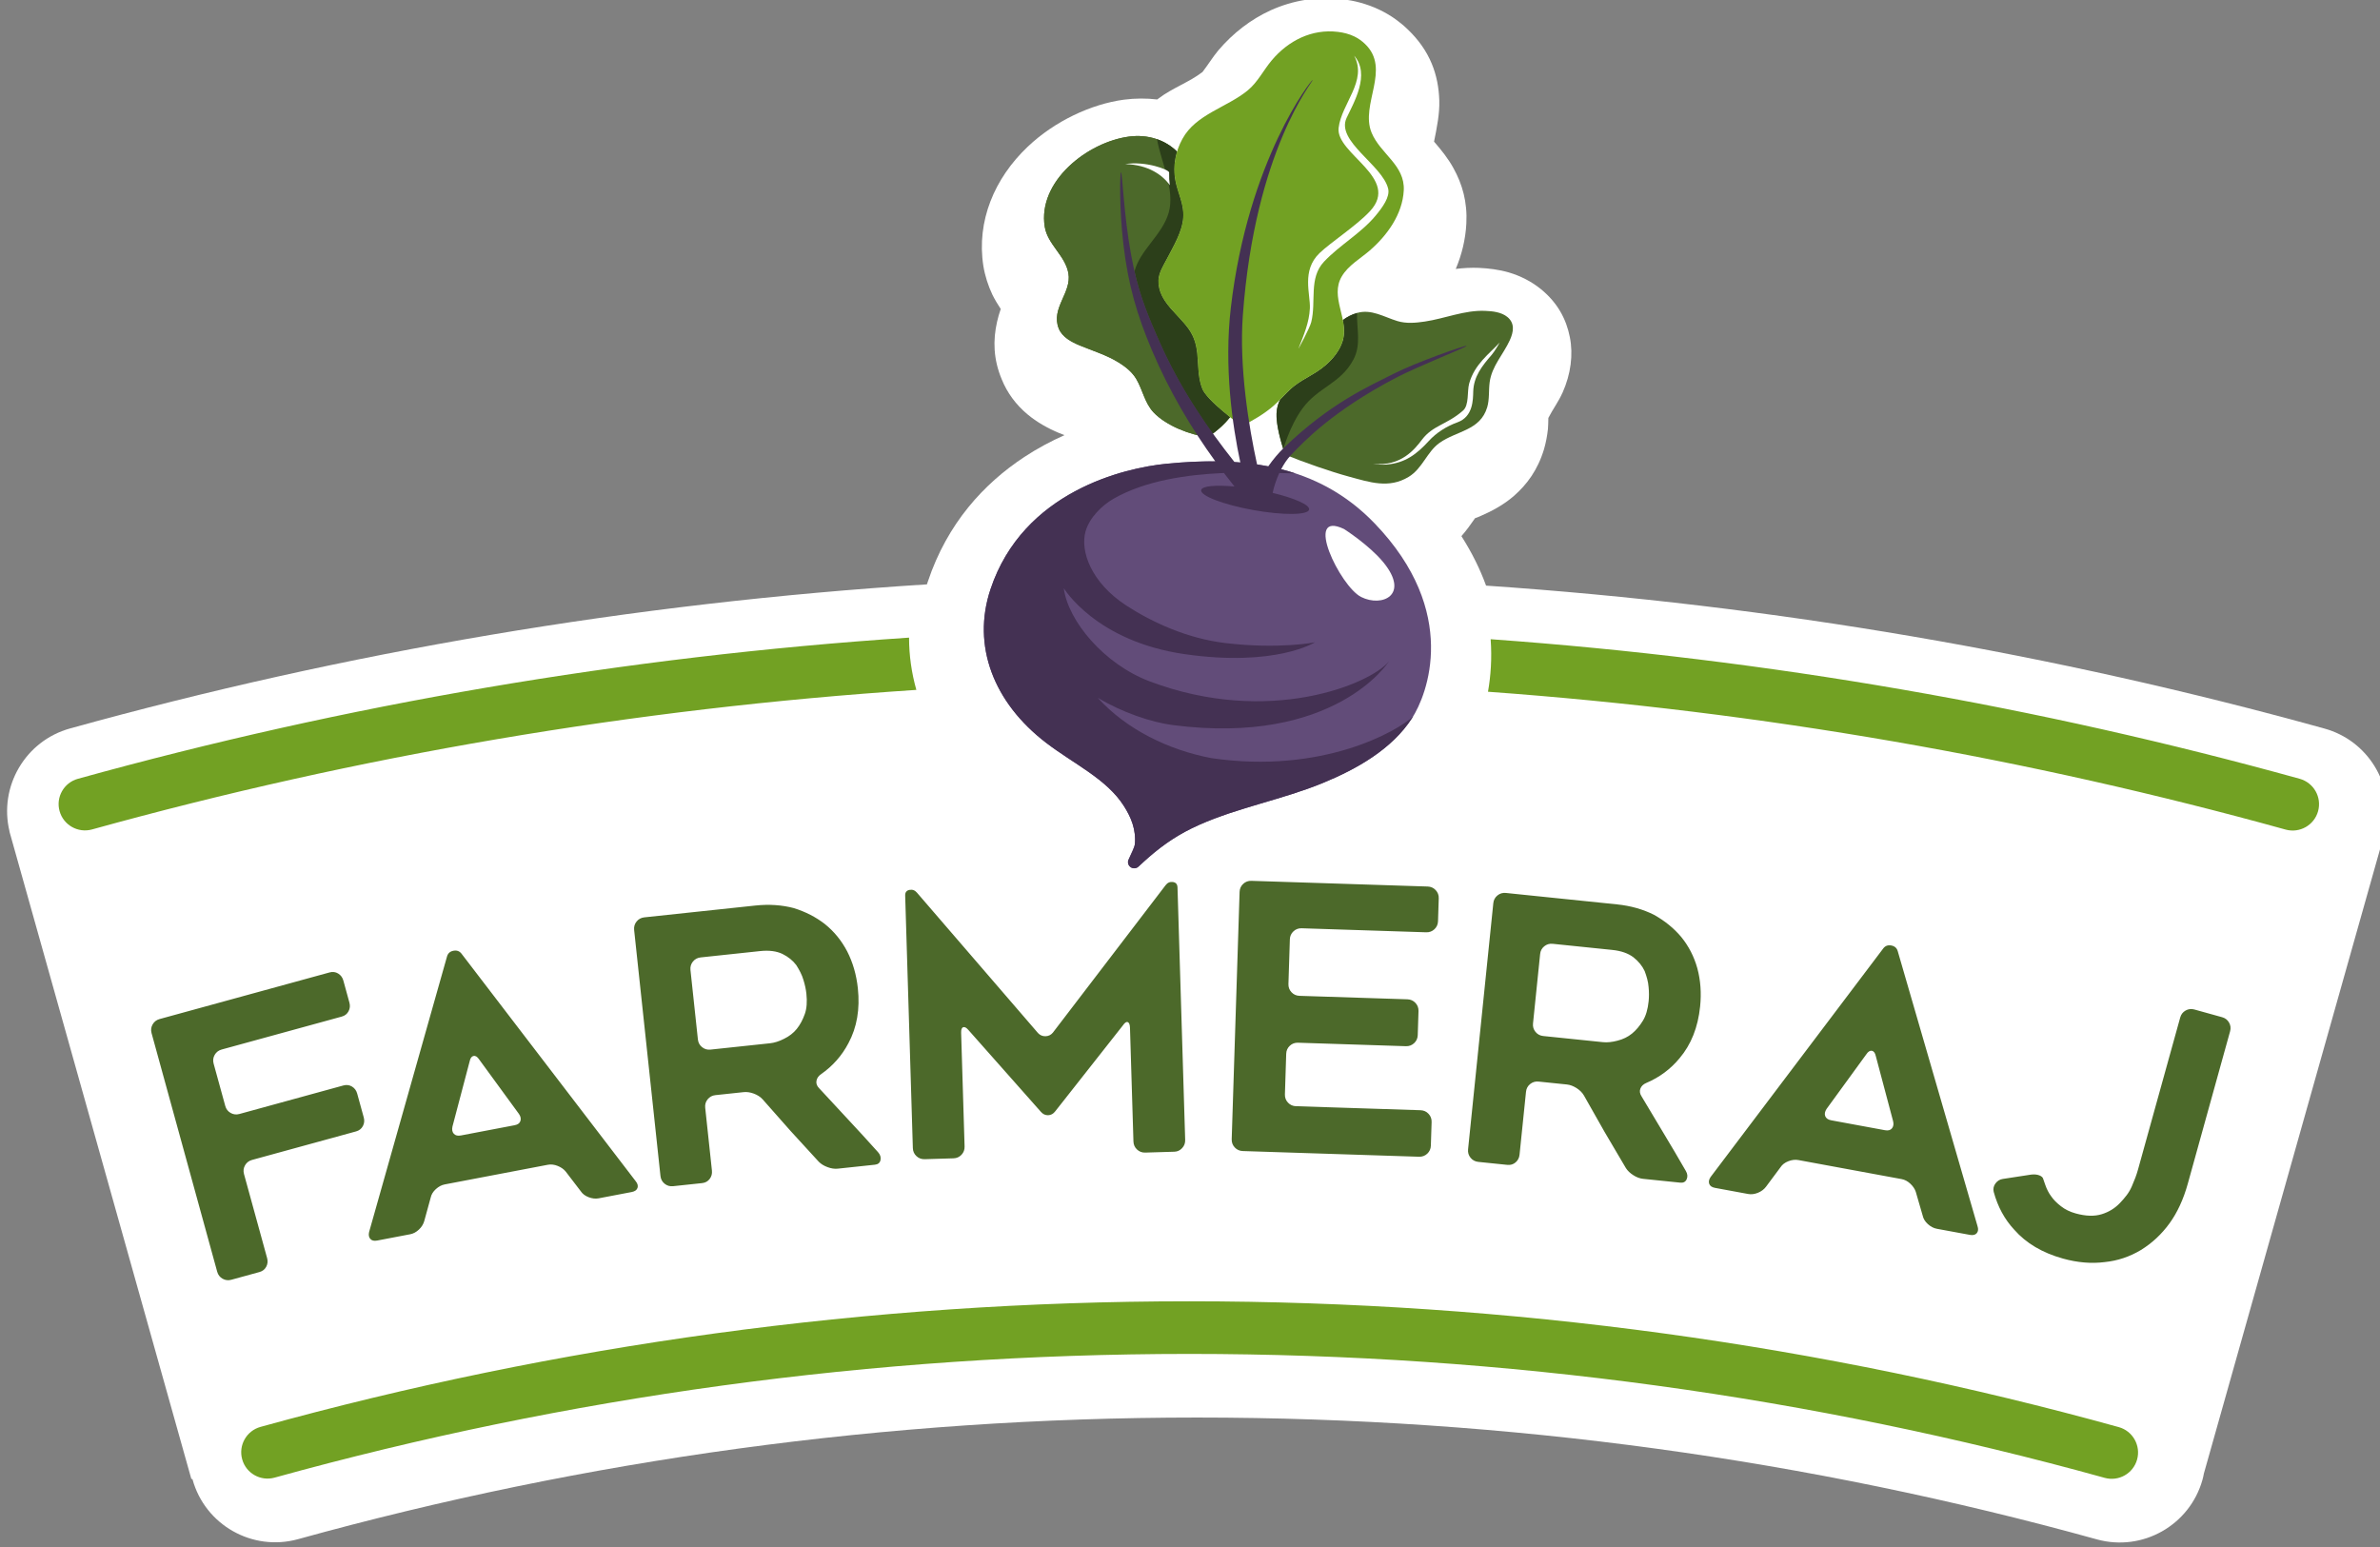 <?xml version="1.0" encoding="UTF-8" standalone="no"?>
<!DOCTYPE svg PUBLIC "-//W3C//DTD SVG 1.1//EN" "http://www.w3.org/Graphics/SVG/1.1/DTD/svg11.dtd">
<svg width="100%" height="100%" viewBox="0 0 500 325" version="1.1" xmlns="http://www.w3.org/2000/svg" xmlns:xlink="http://www.w3.org/1999/xlink" xml:space="preserve" xmlns:serif="http://www.serif.com/" style="fill-rule:evenodd;clip-rule:evenodd;stroke-linejoin:round;stroke-miterlimit:2;">
    <rect x="0" y="0" width="500" height="325" fill="#808080" stroke="none"/>
    <g transform="matrix(1,0,0,1,-0.5,-6.806)">
        <g id="LOGO-pozadina" transform="matrix(1.459,0,0,1.459,-607.758,-6899.83)">
            <g transform="matrix(1.51,0,0,1.51,-3170.8,2490.49)">
                <g id="POZADINA-logo">
                    <path d="M2394.3,1626.67C2394.24,1626.68 2394.21,1626.69 2394.21,1626.69L2376.86,1564.93L2376.87,1564.93C2375.83,1560.66 2378.37,1556.29 2382.64,1555.11C2408.9,1547.83 2436.23,1543.15 2464.35,1541.37C2464.38,1541.28 2464.41,1541.19 2464.44,1541.1C2466.3,1535.54 2469.79,1531.76 2473.63,1529.23C2474.89,1528.4 2476.19,1527.71 2477.47,1527.14C2477.3,1527.08 2477.13,1527.01 2476.96,1526.94C2475.92,1526.51 2474.82,1525.9 2473.92,1525.14C2472.85,1524.24 2472.02,1523.13 2471.49,1521.83C2470.68,1519.9 2470.64,1518.09 2471.04,1516.33C2471.13,1515.92 2471.25,1515.52 2471.39,1515.11C2471.1,1514.67 2470.83,1514.22 2470.6,1513.76C2470.19,1512.89 2469.89,1511.97 2469.73,1510.99C2469.07,1506.73 2470.79,1502.64 2473.97,1499.63C2476.53,1497.2 2480.01,1495.57 2483.14,1495.15C2484.23,1495.01 2485.29,1495.01 2486.31,1495.13C2486.36,1495.1 2486.41,1495.06 2486.46,1495.02C2487.73,1494.05 2489.38,1493.48 2490.63,1492.51C2491.15,1491.84 2491.59,1491.11 2492.13,1490.46C2493.54,1488.8 2495.25,1487.48 2497.15,1486.62C2499.24,1485.68 2501.55,1485.28 2503.99,1485.58C2504.56,1485.64 2505.13,1485.75 2505.68,1485.9C2506.32,1486.08 2506.94,1486.3 2507.53,1486.59C2508.03,1486.83 2508.51,1487.11 2508.97,1487.43C2509.39,1487.73 2509.8,1488.06 2510.17,1488.42C2512.35,1490.49 2513.13,1492.79 2513.21,1495.22C2513.25,1496.48 2512.98,1497.82 2512.71,1499.15C2513.41,1499.96 2514.07,1500.78 2514.56,1501.68C2515.41,1503.21 2515.9,1504.92 2515.79,1506.97C2515.79,1506.97 2515.79,1506.97 2515.79,1506.97C2515.71,1508.47 2515.36,1509.92 2514.78,1511.29C2515.5,1511.2 2516.24,1511.16 2516.98,1511.19C2517.89,1511.23 2518.89,1511.35 2519.82,1511.62C2520.95,1511.95 2521.98,1512.48 2522.88,1513.2C2524.53,1514.54 2525.33,1516.13 2525.66,1517.8C2525.99,1519.45 2525.76,1521.31 2524.96,1523.1C2524.96,1523.1 2524.96,1523.11 2524.95,1523.11C2524.58,1523.95 2524.02,1524.69 2523.61,1525.5C2523.6,1525.85 2523.6,1526.21 2523.57,1526.56C2523.5,1527.2 2523.38,1527.84 2523.2,1528.47C2522.6,1530.46 2521.57,1531.85 2520.32,1532.94C2519.37,1533.77 2518.25,1534.38 2517.04,1534.9C2516.91,1534.96 2516.76,1535.01 2516.62,1535.06C2516.21,1535.65 2515.79,1536.24 2515.32,1536.77C2516.35,1538.39 2517.12,1539.97 2517.67,1541.49C2545.17,1543.36 2571.91,1547.99 2597.62,1555.12C2601.74,1556.26 2604.24,1560.36 2603.48,1564.48L2603.52,1564.49L2586.12,1626.16C2586.09,1626.35 2586.04,1626.55 2585.99,1626.74C2584.78,1631.09 2580.27,1633.64 2575.92,1632.44C2548.6,1624.87 2519.83,1620.82 2490.11,1620.82C2460.43,1620.82 2431.68,1624.86 2404.38,1632.42C2400.03,1633.62 2395.52,1631.07 2394.32,1626.72C2394.31,1626.7 2394.31,1626.68 2394.3,1626.67Z" style="fill:white;"/>
                </g>
            </g>
            <g id="FARMERAJ">
                <g transform="matrix(1.592,0,0,1.592,105.532,2356.43)">
                    <path d="M220.418,1626.98C219.151,1627.33 217.838,1626.59 217.487,1625.32C217.137,1624.05 217.88,1622.74 219.147,1622.39C245.889,1614.99 274.058,1611.03 303.144,1611.03C332.258,1611.03 360.453,1614.99 387.219,1622.41C388.485,1622.76 389.229,1624.08 388.878,1625.34C388.526,1626.61 387.213,1627.35 385.947,1627C359.586,1619.69 331.817,1615.79 303.144,1615.79C274.498,1615.79 246.756,1619.69 220.418,1626.98Z" style="fill:rgb(114,161,35);"/>
                </g>
                <g transform="matrix(-1.453,0.042,-0.034,-1.16,1876.29,5008.55)">
                    <path d="M979.945,140.295L978.914,134.997C978.838,134.611 978.668,134.317 978.403,134.115C978.137,133.913 977.85,133.859 977.542,133.953L967.153,137.12C966.845,137.214 966.564,137.158 966.31,136.953C966.056,136.747 965.892,136.451 965.817,136.065L965.236,133.082C965.161,132.696 965.198,132.339 965.348,132.01C965.498,131.682 965.727,131.47 966.035,131.376L976.424,128.209C976.732,128.115 976.967,127.902 977.129,127.57C977.29,127.238 977.333,126.878 977.258,126.493L975.213,115.985C975.137,115.599 975.175,115.242 975.324,114.913C975.474,114.584 975.703,114.373 976.011,114.279L978.822,113.422C979.13,113.328 979.417,113.382 979.683,113.584C979.948,113.786 980.118,114.08 980.194,114.466L986.001,144.298C986.076,144.684 986.033,145.043 985.871,145.375C985.71,145.707 985.475,145.92 985.166,146.014L968.196,151.188C967.887,151.282 967.606,151.227 967.353,151.021C967.099,150.815 966.935,150.519 966.859,150.134L966.322,147.373C966.247,146.987 966.284,146.63 966.434,146.301C966.583,145.973 966.812,145.761 967.121,145.667L979.111,142.012C979.419,141.918 979.654,141.705 979.815,141.373C979.977,141.04 980.02,140.681 979.945,140.295ZM965.036,118.861L956.524,152.743C956.426,153.134 956.208,153.364 955.871,153.432C955.534,153.5 955.269,153.367 955.078,153.035L938.499,124.207C938.312,123.905 938.257,123.622 938.334,123.359C938.412,123.096 938.607,122.932 938.92,122.869L942.21,122.206C942.524,122.143 942.852,122.201 943.197,122.379C943.541,122.557 943.797,122.815 943.964,123.153L945.398,125.649C945.585,125.952 945.845,126.193 946.177,126.374C946.51,126.555 946.832,126.613 947.146,126.55L957.413,124.482C957.727,124.418 958.024,124.235 958.307,123.93C958.589,123.626 958.767,123.28 958.841,122.894L959.546,120.014C959.644,119.622 959.828,119.276 960.099,118.974C960.369,118.672 960.661,118.489 960.974,118.426L964.264,117.763C964.577,117.7 964.804,117.778 964.943,117.998C965.083,118.217 965.113,118.505 965.036,118.861ZM955.665,130.497L950.314,131.575C950.001,131.638 949.807,131.809 949.731,132.087C949.656,132.365 949.7,132.658 949.863,132.965L953.643,139.863C953.81,140.2 953.99,140.35 954.183,140.311C954.376,140.272 954.509,140.059 954.583,139.673L956.479,131.632C956.553,131.246 956.514,130.945 956.362,130.728C956.211,130.511 955.978,130.434 955.665,130.497ZM931.922,123.723L934.807,123.444C935.123,123.413 935.399,123.525 935.635,123.777C935.871,124.03 936.002,124.355 936.026,124.751L937.92,155.364C937.944,155.76 937.855,156.105 937.653,156.401C937.451,156.696 937.192,156.859 936.876,156.89L925.85,157.957C924.487,158.089 923.216,157.936 922.038,157.499C920.881,156.998 919.871,156.299 919.007,155.402C918.561,154.925 918.161,154.396 917.807,153.818C917.453,153.239 917.145,152.61 916.882,151.931C916.356,150.542 916.041,149.009 915.937,147.334C915.777,144.745 916.139,142.488 917.024,140.564C917.712,139.026 918.651,137.771 919.84,136.798C920.096,136.589 920.251,136.322 920.304,135.995C920.357,135.668 920.277,135.361 920.064,135.076C919.069,133.64 918.122,132.284 917.223,131.007C916.323,129.731 915.388,128.373 914.418,126.935C914.203,126.619 914.127,126.289 914.192,125.946C914.256,125.602 914.446,125.415 914.763,125.385L918.45,125.028C918.767,124.997 919.102,125.072 919.456,125.252C919.81,125.432 920.094,125.665 920.307,125.951C920.764,126.612 921.215,127.265 921.659,127.912C922.103,128.558 922.553,129.212 923.011,129.872L925.683,133.888C925.898,134.204 926.183,134.452 926.537,134.633C926.891,134.813 927.226,134.888 927.543,134.857L930.354,134.585C930.67,134.554 930.93,134.391 931.132,134.096C931.334,133.801 931.423,133.455 931.398,133.059L930.915,125.246C930.89,124.85 930.973,124.505 931.163,124.211C931.353,123.916 931.606,123.754 931.922,123.723ZM930.704,140.251L924.79,140.823C924.352,140.866 923.885,141.033 923.389,141.327C922.868,141.622 922.439,142.016 922.103,142.508C921.766,143.001 921.485,143.61 921.261,144.336C921.057,145 920.986,145.834 921.048,146.839C921.082,147.387 921.167,147.961 921.302,148.561C921.371,148.892 921.464,149.212 921.582,149.522C921.699,149.833 921.828,150.134 921.968,150.427C922.298,151.008 922.744,151.486 923.306,151.86C923.892,152.233 924.623,152.376 925.499,152.292L931.414,151.719C931.73,151.688 931.989,151.525 932.192,151.23C932.394,150.935 932.482,150.589 932.458,150.193L931.924,141.557C931.899,141.161 931.769,140.837 931.533,140.584C931.297,140.331 931.021,140.22 930.704,140.251ZM883.994,158.69L883.967,127.344C883.967,126.947 884.076,126.611 884.296,126.336C884.515,126.06 884.771,125.923 885.064,125.922L887.957,125.919C888.275,125.918 888.543,126.055 888.763,126.33C888.983,126.605 889.093,126.941 889.094,127.338L889.106,141.453C889.106,141.85 889.173,142.086 889.308,142.163C889.442,142.239 889.607,142.109 889.802,141.773L896.75,131.361C896.945,131.055 897.183,130.902 897.464,130.902C897.745,130.902 897.983,131.054 898.178,131.359L905.108,141.754C905.304,142.059 905.475,142.181 905.621,142.119C905.768,142.058 905.841,141.829 905.84,141.432L905.828,127.317C905.828,126.92 905.938,126.584 906.157,126.308C906.377,126.033 906.645,125.895 906.962,125.895L909.819,125.891C910.136,125.891 910.405,126.028 910.625,126.303C910.845,126.578 910.955,126.913 910.955,127.311L910.982,158.656C910.982,159.054 910.836,159.283 910.543,159.344C910.25,159.406 910.006,159.284 909.81,158.979L898.223,141.12C898.028,140.846 897.784,140.709 897.491,140.709C897.198,140.709 896.954,140.847 896.759,141.122L885.166,159.009C884.971,159.315 884.727,159.438 884.434,159.377C884.141,159.316 883.994,159.087 883.994,158.69ZM873.02,151.848L873.29,146.313C873.31,145.916 873.216,145.573 873.01,145.281C872.805,144.99 872.543,144.832 872.226,144.808L861.554,143.99C861.237,143.965 860.976,143.807 860.77,143.516C860.564,143.225 860.471,142.881 860.49,142.485L860.635,139.511C860.655,139.115 860.781,138.788 861.014,138.53C861.246,138.273 861.521,138.156 861.838,138.18L872.511,138.999C872.827,139.023 873.102,138.906 873.335,138.649C873.568,138.391 873.694,138.064 873.713,137.668L873.959,132.636C873.978,132.24 873.885,131.896 873.679,131.605C873.473,131.313 873.212,131.155 872.895,131.131L860.578,130.187C860.261,130.162 860,130.005 859.794,129.713C859.588,129.422 859.495,129.078 859.514,128.682L859.657,125.754C859.677,125.358 859.803,125.031 860.035,124.773C860.268,124.516 860.543,124.399 860.86,124.423L878.294,125.76C878.611,125.784 878.872,125.942 879.078,126.233C879.284,126.525 879.377,126.869 879.358,127.265L877.859,157.912C877.84,158.308 877.714,158.635 877.481,158.893C877.248,159.151 876.974,159.267 876.657,159.243L859.222,157.906C858.905,157.882 858.644,157.724 858.438,157.433C858.232,157.141 858.139,156.798 858.158,156.401L858.297,153.565C858.317,153.169 858.443,152.842 858.675,152.584C858.908,152.327 859.183,152.21 859.5,152.234L871.817,153.179C872.134,153.203 872.409,153.086 872.641,152.829C872.874,152.571 873,152.244 873.02,151.848ZM852.138,123.097L855.006,123.572C855.321,123.624 855.573,123.804 855.762,124.113C855.951,124.422 856.025,124.773 855.983,125.167L852.769,155.606C852.728,156 852.583,156.315 852.337,156.551C852.09,156.788 851.81,156.88 851.495,156.828L840.531,155.013C839.176,154.789 837.958,154.31 836.879,153.577C835.829,152.787 834.956,151.841 834.26,150.74C833.903,150.157 833.599,149.536 833.348,148.878C833.098,148.221 832.9,147.525 832.756,146.793C832.471,145.297 832.416,143.716 832.592,142.05C832.864,139.476 833.592,137.362 834.776,135.709C835.704,134.384 836.83,133.399 838.154,132.755C838.439,132.617 838.635,132.396 838.741,132.09C838.847,131.784 838.819,131.463 838.658,131.128C837.922,129.466 837.22,127.893 836.552,126.411C835.883,124.929 835.193,123.359 834.482,121.7C834.323,121.335 834.304,120.993 834.424,120.674C834.544,120.355 834.761,120.221 835.076,120.273L838.742,120.88C839.057,120.932 839.373,121.092 839.689,121.36C840.006,121.628 840.245,121.93 840.406,122.265C840.744,123.03 841.077,123.786 841.404,124.533C841.731,125.281 842.064,126.037 842.402,126.802L844.352,131.423C844.51,131.789 844.748,132.105 845.064,132.373C845.381,132.641 845.696,132.802 846.011,132.854L848.806,133.316C849.121,133.368 849.401,133.276 849.648,133.04C849.895,132.803 850.039,132.488 850.08,132.094L850.901,124.325C850.942,123.932 851.08,123.615 851.315,123.377C851.549,123.138 851.824,123.045 852.138,123.097ZM848.211,138.95L842.33,137.976C841.895,137.904 841.41,137.947 840.876,138.106C840.318,138.26 839.833,138.534 839.422,138.928C839.011,139.322 838.636,139.846 838.296,140.498C837.987,141.094 837.78,141.892 837.674,142.892C837.617,143.437 837.604,144.02 837.637,144.642C837.65,144.983 837.689,145.321 837.752,145.655C837.815,145.989 837.891,146.317 837.98,146.64C838.207,147.294 838.564,147.877 839.051,148.389C839.563,148.905 840.255,149.236 841.126,149.38L847.007,150.353C847.322,150.405 847.603,150.313 847.849,150.077C848.096,149.84 848.24,149.525 848.281,149.131L849.188,140.545C849.23,140.151 849.156,139.8 848.967,139.491C848.778,139.182 848.526,139.002 848.211,138.95ZM832.043,120.873L814.296,148.586C814.091,148.906 813.822,149.021 813.488,148.932C813.153,148.842 812.945,148.599 812.864,148.202L805.763,113.813C805.676,113.446 805.706,113.157 805.855,112.947C806.003,112.737 806.233,112.674 806.543,112.757L809.801,113.632C810.111,113.716 810.401,113.919 810.671,114.241C810.94,114.563 811.103,114.92 811.161,115.31L811.775,118.287C811.862,118.654 812.034,118.997 812.291,119.316C812.548,119.636 812.832,119.837 813.143,119.92L823.311,122.652C823.621,122.735 823.952,122.699 824.303,122.543C824.655,122.388 824.921,122.147 825.101,121.82L826.593,119.456C826.798,119.136 827.07,118.896 827.409,118.737C827.748,118.579 828.073,118.541 828.383,118.624L831.642,119.499C831.952,119.583 832.14,119.758 832.207,120.026C832.273,120.294 832.219,120.576 832.043,120.873ZM819.939,127.464L814.64,126.041C814.33,125.957 814.099,126.028 813.948,126.253C813.797,126.478 813.753,126.771 813.816,127.132L815.342,135.275C815.4,135.666 815.524,135.886 815.715,135.938C815.906,135.989 816.092,135.851 816.273,135.525L820.369,128.892C820.549,128.565 820.601,128.267 820.522,127.996C820.444,127.725 820.25,127.547 819.939,127.464ZM780.188,137.072L784.816,118.334C785.292,116.408 785.935,114.786 786.746,113.469C787.557,112.152 788.523,111.087 789.644,110.273C790.788,109.469 792,109.011 793.28,108.898C794.597,108.737 795.968,108.931 797.39,109.482C799.419,110.267 801.001,111.519 802.136,113.237C803.062,114.555 803.704,116.146 804.061,118.011C804.122,118.387 804.056,118.729 803.865,119.039C803.673,119.348 803.431,119.526 803.139,119.573L800.309,120.013C799.993,120.05 799.722,120.009 799.496,119.89C799.27,119.771 799.143,119.61 799.116,119.408C799.091,119.302 799.062,119.187 799.029,119.062C798.996,118.937 798.967,118.822 798.942,118.717C798.801,118.15 798.615,117.662 798.384,117.253C798.16,116.815 797.843,116.389 797.435,115.975C797.049,115.57 796.577,115.259 796.017,115.042C795.014,114.654 794.148,114.591 793.419,114.852C792.721,115.093 792.114,115.53 791.6,116.163C791.343,116.479 791.111,116.797 790.905,117.117C790.698,117.437 790.521,117.792 790.373,118.182C790.226,118.573 790.099,118.931 789.993,119.258C789.886,119.585 789.794,119.909 789.714,120.23L785.086,138.968C784.992,139.348 784.808,139.628 784.533,139.809C784.258,139.991 783.969,140.023 783.666,139.906L780.937,138.849C780.634,138.732 780.41,138.501 780.265,138.158C780.119,137.814 780.094,137.452 780.188,137.072Z" style="fill:rgb(76,105,42);"/>
                </g>
                <g transform="matrix(1.905,0,0,1.905,10.567,1754.54)">
                    <path d="M282.562,1616.07C261.126,1617.48 240.282,1621.07 220.25,1626.62C219.192,1626.91 218.094,1626.29 217.801,1625.23C217.508,1624.18 218.129,1623.08 219.187,1622.79C239.387,1617.19 260.401,1613.56 282.011,1612.12C282.011,1613.46 282.198,1614.78 282.562,1616.07ZM325.971,1612.24C346.995,1613.75 367.448,1617.34 387.127,1622.79C388.186,1623.09 388.807,1624.18 388.513,1625.24C388.22,1626.3 387.123,1626.92 386.064,1626.63C366.661,1621.25 346.497,1617.71 325.77,1616.21C325.98,1615.02 326.076,1613.68 325.971,1612.24Z" style="fill:rgb(114,161,35);"/>
                </g>
            </g>
            <g id="REPICA">
                <g id="LISTICI" transform="matrix(0.817,0,0,1.605,-1312.53,4309.62)">
                    <g transform="matrix(1.302,0,0,0.662,1186.39,249.612)">
                        <path d="M881.109,78.714C880.235,79.802 879.16,80.733 878.085,81.405C875.773,81.153 872.453,79.876 870.747,78.058C869.571,76.806 869.279,75.012 868.428,73.561C867.872,72.614 866.997,71.909 866.078,71.334C864.42,70.296 862.55,69.738 860.756,68.993C859.657,68.536 858.389,67.877 857.922,66.701C856.824,63.937 859.702,61.848 859.226,59.2C858.793,56.793 856.411,55.313 856.026,52.909C855.042,46.751 861.824,41.428 867.449,40.689C869.982,40.357 872.312,41.13 873.933,42.733C873.559,43.967 873.462,45.268 873.691,46.569C873.998,48.31 874.895,49.808 874.772,51.633C874.639,53.607 873.413,55.598 872.532,57.302C872.082,58.172 871.456,59.127 871.418,60.137C871.304,63.154 874.309,64.817 875.726,67.106C877.295,69.641 876.315,72.268 877.359,74.894C877.76,75.904 879.684,77.575 881.109,78.714Z" style="fill:rgb(76,105,42);"/>
                    </g>
                    <g transform="matrix(1.302,0,0,0.662,1186.39,249.612)">
                        <path d="M896.382,65.56C896.913,65.151 897.542,64.815 898.293,64.595C900.241,64.023 901.964,65.15 903.766,65.693C904.975,66.058 906.251,65.939 907.481,65.756C910.201,65.35 912.847,64.195 915.63,64.308C916.64,64.349 917.838,64.471 918.65,65.138C919.687,65.991 919.494,67.166 918.974,68.301C918.086,70.242 916.549,71.784 916.253,73.974C916.102,75.093 916.244,76.287 915.918,77.378C914.974,80.541 911.794,80.549 909.465,82.202C907.768,83.406 907.161,85.677 905.277,86.813C902.588,88.434 900.003,87.525 897.251,86.784C894.747,86.109 890.96,84.787 888.561,83.792C888.561,83.792 887.309,80.217 887.405,78.202C887.441,77.445 887.624,76.828 887.907,76.307C888.529,75.671 889.171,74.976 889.795,74.495C891.211,73.403 892.639,72.888 894.03,71.691C895.06,70.804 895.977,69.678 896.369,68.359C896.644,67.431 896.565,66.495 896.382,65.56Z" style="fill:rgb(76,105,42);"/>
                    </g>
                    <g transform="matrix(1.302,0,0,0.662,1186.39,249.612)">
                        <path d="M896.382,65.56C896.913,65.151 897.542,64.815 898.293,64.595L898.302,64.592C898.235,66.746 898.896,68.877 897.806,70.922C896.066,74.188 893.04,74.635 890.926,77.519C889.153,79.937 888.341,83.051 888.317,83.035C888.052,82.182 887.327,79.842 887.405,78.202C887.441,77.445 887.624,76.828 887.907,76.307C888.529,75.671 889.171,74.976 889.795,74.495C891.211,73.403 892.639,72.888 894.03,71.691C895.06,70.804 895.977,69.678 896.369,68.359C896.644,67.431 896.565,66.495 896.382,65.56Z" style="fill:rgb(44,63,26);"/>
                    </g>
                    <g transform="matrix(1.302,0,0,0.662,1186.39,249.612)">
                        <path d="M881.109,78.714C880.235,79.802 879.16,80.733 878.085,81.405C875.773,81.153 872.453,79.876 870.747,78.058C869.571,76.806 869.279,75.012 868.428,73.561C867.872,72.614 866.997,71.909 866.078,71.334C864.42,70.296 862.55,69.738 860.756,68.993C859.657,68.536 858.389,67.877 857.922,66.701C856.824,63.937 859.702,61.848 859.226,59.2C858.793,56.793 856.411,55.313 856.026,52.909C855.042,46.751 861.824,41.428 867.449,40.689C869.982,40.357 872.312,41.13 873.933,42.733C873.559,43.967 873.462,45.268 873.691,46.569C873.998,48.31 874.895,49.808 874.772,51.633C874.639,53.607 873.413,55.598 872.532,57.302C872.082,58.172 871.456,59.127 871.418,60.137C871.304,63.154 874.309,64.817 875.726,67.106C877.295,69.641 876.315,72.268 877.359,74.894C877.76,75.904 879.684,77.575 881.109,78.714Z" style="fill:rgb(76,105,42);"/>
                    </g>
                    <g transform="matrix(1.302,0,0,0.662,1186.39,249.612)">
                        <path d="M868.172,58.975C868.906,56.065 871.931,54.038 872.801,51.016C873.693,47.912 871.766,44.13 871.224,41.049C872.249,41.407 873.17,41.978 873.933,42.733C873.559,43.967 873.462,45.268 873.691,46.569C873.998,48.31 874.895,49.808 874.772,51.633C874.639,53.607 873.413,55.598 872.532,57.302C872.082,58.172 871.456,59.127 871.418,60.137C871.304,63.154 874.309,64.817 875.726,67.106C877.295,69.641 876.315,72.268 877.359,74.894C877.76,75.904 879.684,77.575 881.109,78.714C880.415,79.577 879.594,80.342 878.748,80.957C876.182,77.373 873.691,73.333 871.651,68.75C869.924,64.87 868.952,62.406 868.172,58.975Z" style="fill:rgb(44,63,26);"/>
                    </g>
                    <g transform="matrix(1.302,0,0,0.662,1186.39,249.612)">
                        <path d="M882.702,79.935C882.702,79.935 878.012,76.538 877.359,74.894C876.315,72.268 877.295,69.641 875.726,67.106C874.309,64.817 871.304,63.154 871.418,60.137C871.456,59.127 872.082,58.172 872.532,57.302C873.413,55.598 874.639,53.607 874.772,51.633C874.895,49.808 873.998,48.31 873.691,46.569C873.352,44.642 873.729,42.713 874.662,41.003C876.491,37.65 880.705,36.744 883.514,34.423C884.863,33.307 885.645,31.675 886.758,30.352C889.001,27.69 892.177,26.067 895.725,26.503C896.49,26.597 897.241,26.785 897.937,27.122C898.466,27.378 898.946,27.722 899.37,28.126C902.96,31.551 898.688,36.319 900.27,40.163C901.452,43.036 904.804,44.551 904.625,47.983C904.456,51.216 902.388,54.078 900.016,56.134C898.731,57.249 897.112,58.14 896.229,59.648C894.593,62.44 897.235,65.441 896.369,68.359C895.977,69.678 895.06,70.804 894.03,71.691C892.639,72.888 891.211,73.403 889.795,74.495C888.874,75.205 887.912,76.382 887.033,77.148C885.651,78.351 884.134,79.187 882.702,79.935Z" style="fill:rgb(114,161,35);"/>
                    </g>
                </g>
                <g id="REPICA1" serif:id="REPICA" transform="matrix(0.817,0,0,0.706,-1264.43,4413.93)">
                    <g transform="matrix(1.302,0,0,1.505,1129.75,421.515)">
                        <path d="M866.992,138.429C866.713,138.689 866.295,138.73 865.97,138.53C865.645,138.329 865.495,137.936 865.603,137.57C866.099,136.528 866.484,135.641 866.508,135.386C866.7,133.38 865.965,131.689 865.021,130.206C862.678,126.526 858.251,124.524 854.486,121.638C847.392,116.201 844.419,108.489 846.967,100.841C851.396,87.542 865.128,84.389 870.774,83.831C881.15,82.807 891.207,83.839 898.961,91.905C910.531,103.941 906.063,115.167 904.034,118.299C901.298,122.522 896.558,125.202 891.913,127.109C886.483,129.338 880.589,130.38 875.226,132.763C872.473,133.986 870.39,135.401 868.237,137.293C867.826,137.654 867.413,138.032 866.992,138.429Z" style="fill:rgb(98,76,121);"/>
                    </g>
                    <g transform="matrix(1.302,0,0,1.505,1129.75,421.515)">
                        <path d="M878.566,85.081C873.593,85.298 867.918,86.103 863.622,88.572C862.05,89.476 860.363,91.136 859.835,92.994C859.084,95.635 860.564,99.936 865.378,103.061C868.828,105.301 873.583,107.513 878.763,108.129C886.065,108.996 890.883,108.027 890.883,108.027C890.883,108.027 885.582,111.4 873.286,109.637C861.175,107.9 856.89,100.681 856.888,100.695C857.467,105.151 862.356,110.983 868.474,113.303C884.661,119.439 898.423,113.669 900.902,110.614C900.823,110.749 893.536,122.065 871.666,119.247C868.72,118.867 864.735,117.51 861.482,115.539C865.365,119.854 871.128,122.637 876.869,123.723C891.978,125.94 902.146,120.004 904.179,118.067C904.13,118.149 904.081,118.226 904.034,118.299C901.298,122.522 896.558,125.202 891.913,127.109C886.483,129.338 880.589,130.38 875.226,132.763C872.553,133.951 870.511,135.32 868.423,137.13C867.952,137.539 867.479,137.969 866.995,138.426C866.719,138.683 866.304,138.722 865.984,138.523C865.664,138.323 865.517,137.933 865.626,137.572C866.101,136.584 866.467,135.754 866.494,135.519C866.732,133.454 865.986,131.722 865.021,130.206C862.678,126.526 858.251,124.524 854.486,121.638C847.392,116.201 844.419,108.489 846.967,100.841C851.396,87.542 865.128,84.389 870.774,83.831C873.003,83.611 875.218,83.486 877.398,83.505C874.173,79.051 871.166,74.005 868.814,68.439C866.812,63.703 865.602,59.602 864.96,54.112C864.387,49.205 864.478,44.312 864.643,44.329C864.807,44.346 865.031,50.298 866.001,55.516C866.87,60.192 867.856,62.807 869.924,67.453C872.748,73.799 876.438,79.104 879.995,83.6C880.259,83.618 880.523,83.638 880.786,83.661C879.701,78.6 878.573,70.692 879.496,62.725C881.825,42.635 890.458,31.714 890.591,31.814C890.724,31.914 882.758,41.274 881.124,63.752C880.618,70.706 881.919,78.756 883.052,83.923C883.559,83.998 884.062,84.084 884.563,84.181C885.218,83.251 885.937,82.387 886.704,81.646C892.98,75.584 898.233,73.318 901.524,71.641C904.579,70.086 911.37,67.695 911.42,67.854C911.471,68.012 904.814,70.622 901.81,72.201C893.321,76.661 889.385,80.801 887.6,82.701C887.116,83.216 886.682,83.868 886.314,84.574C886.967,84.74 887.614,84.928 888.253,85.139C887.659,85.134 886.919,85.11 886.063,85.085C885.651,85.978 885.342,86.925 885.162,87.778C888.126,88.49 890.213,89.411 890.101,90.035C889.963,90.8 886.576,90.831 882.542,90.105C878.508,89.379 875.344,88.168 875.482,87.404C875.583,86.843 877.428,86.677 879.995,86.913C879.516,86.315 879.039,85.704 878.566,85.081Z" style="fill:rgb(68,49,83);"/>
                    </g>
                </g>
                <g id="SJAJ" transform="matrix(0.767,0,0,1.508,254.208,1684.1)">
                    <g transform="matrix(1.3,0.035,-0.069,0.661,-695.758,1978.25)">
                        <path d="M895.37,27.36C897.884,29.937 895.666,34.142 894.759,36.381C893.362,39.835 900.293,42.896 901.286,46.267C901.628,47.429 900.627,48.981 899.674,50.258C897.696,52.906 894.757,54.732 892.61,57.261C890.496,59.751 891.815,63.055 891.229,66.068C891.051,66.985 889.536,70.129 889.587,69.976C890.25,67.99 890.937,66.162 890.926,64.097C890.914,62.047 889.394,58.724 891.902,56.057C893.495,54.363 897.007,51.841 898.847,49.632C903.03,44.611 893.442,41.646 893.685,37.88C893.915,34.335 897.509,30.891 895.37,27.36Z" style="fill:white;"/>
                    </g>
                    <g transform="matrix(1.302,0,0,0.662,-700.097,2011.51)">
                        <path d="M898.605,83.265C899.243,83.38 899.905,83.441 900.553,83.39C903.256,83.176 904.926,81.865 906.648,79.985C907.723,78.81 909.166,77.882 910.783,77.297C913.039,76.481 913.015,74.025 913.048,72.864C913.108,70.714 914.304,69.177 915.701,67.579C916.155,67.059 916.886,65.761 916.87,65.778C915.396,67.406 913.232,68.9 912.458,71.717C912.151,72.832 912.477,74.813 911.582,75.601C909.248,77.655 907.244,77.706 905.653,79.807C904.653,81.129 902.622,83.75 898.605,83.265Z" style="fill:white;"/>
                    </g>
                    <g transform="matrix(1.29,0.089,-0.175,0.656,-683.7,1933.62)">
                        <path d="M870.659,44.109C869.493,42.846 867.228,41.578 863.855,41.957C866.733,41.079 870.268,41.903 870.314,42.303C870.403,43.065 870.485,43.478 870.659,44.109Z" style="fill:white;"/>
                    </g>
                    <g transform="matrix(0.845,0.11,-0.234,0.466,-251.807,1863.34)">
                        <path d="M912.501,234.243C912.521,234.246 918.642,236.115 922.475,238.714C929.791,243.675 924.619,247.473 919.676,246.471C914.733,245.468 902.864,232.491 912.501,234.243Z" style="fill:white;"/>
                    </g>
                </g>
            </g>
        </g>
    </g>
</svg>
